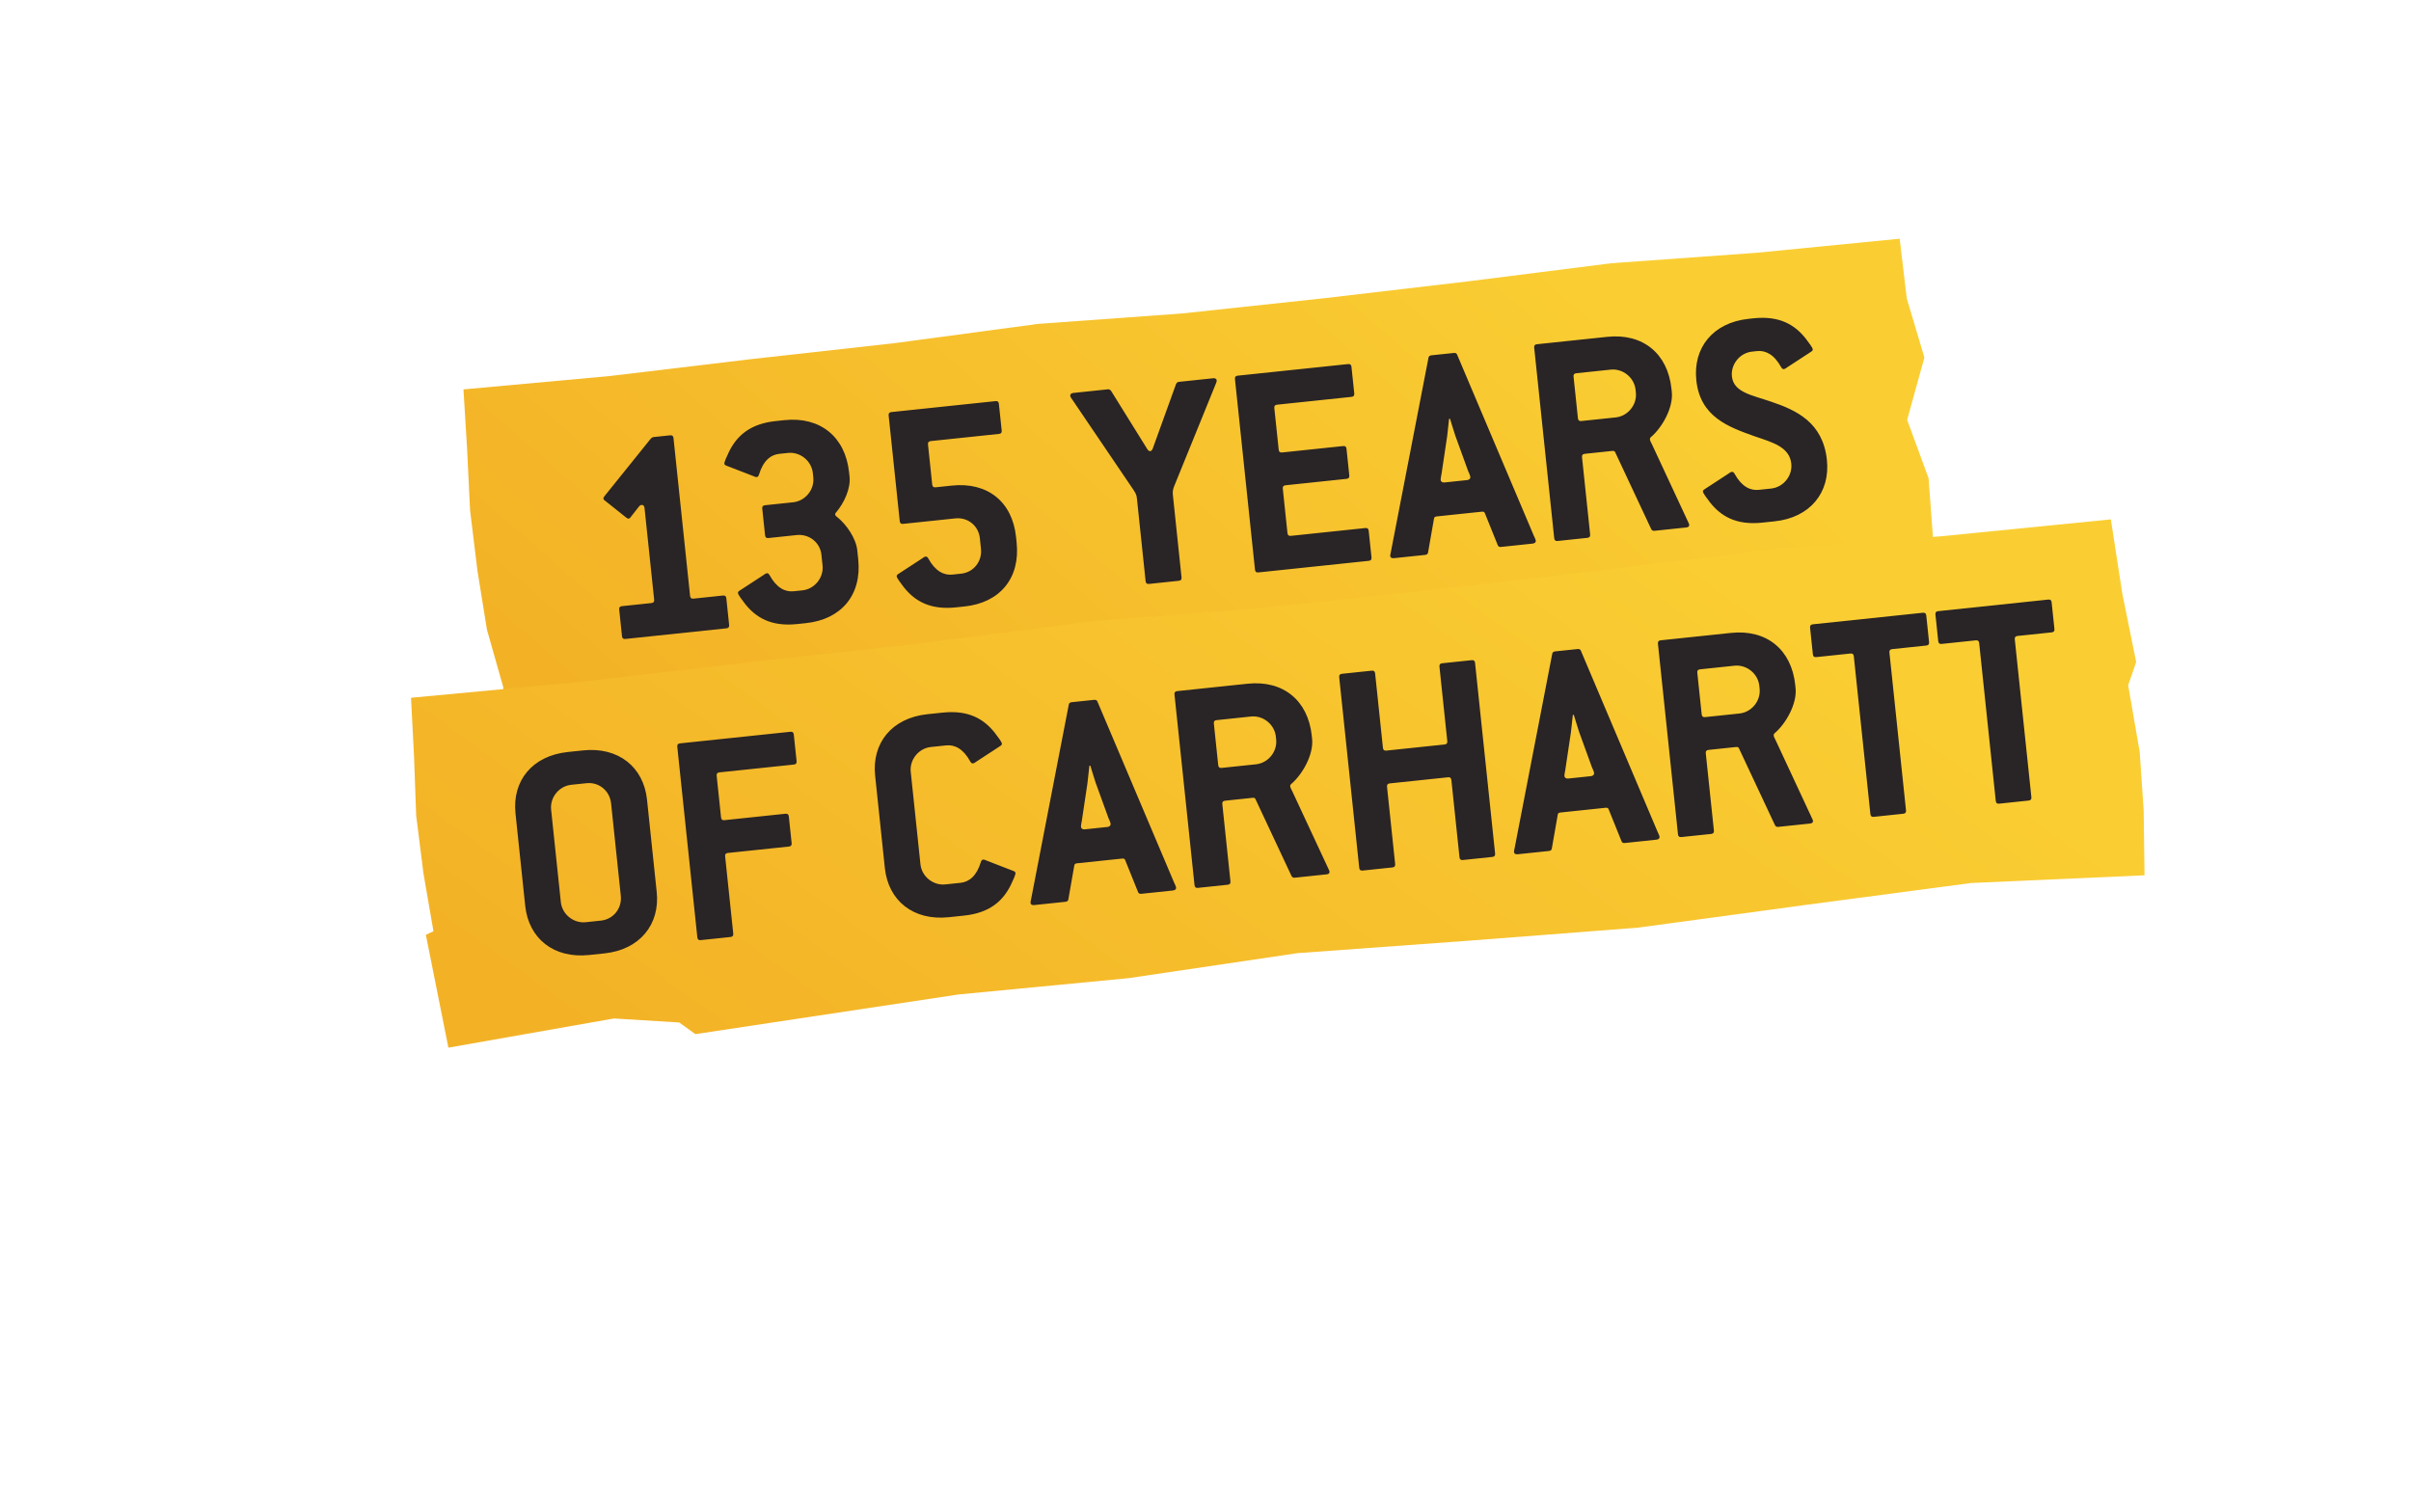 <svg width="228" height="143" viewBox="0 0 228 143" fill="none" xmlns="http://www.w3.org/2000/svg">
<path fill-rule="evenodd" clip-rule="evenodd" d="M43.828 36.829L57.681 35.563L71.085 33.959L84.635 32.45L98.152 30.634L111.757 29.65L125.313 28.195L138.855 26.607L152.383 24.895L166.117 23.907L179.645 22.576L180.319 28.236L181.984 33.813L180.352 39.709L182.377 45.221L182.804 50.944L184.154 56.868L169.108 57.65L156.017 59.464L142.51 61.383L128.903 62.349L115.288 63.244L101.803 65.367L88.228 66.642L74.679 68.158L60.728 69.865L47.456 70.886L47.594 65.001L46.047 59.55L45.143 53.92L44.454 48.269L44.175 42.508L43.828 36.829Z" fill="url(#paint0_linear_1031_13036)"/>
<path d="M68.951 59.1C68.973 59.307 68.894 59.405 68.687 59.427L59.146 60.43C58.94 60.451 58.842 60.372 58.82 60.165L58.556 57.655C58.534 57.448 58.614 57.35 58.82 57.328L61.597 57.036C61.804 57.015 61.883 56.917 61.861 56.71L60.952 48.056C60.93 47.849 60.829 47.74 60.681 47.756C60.563 47.768 60.507 47.804 60.428 47.902L59.638 48.91C59.588 49.005 59.503 49.044 59.444 49.05C59.355 49.06 59.319 49.004 59.224 48.954L57.204 47.345C57.109 47.295 57.07 47.209 57.064 47.15C57.054 47.062 57.11 47.026 57.16 46.931L61.492 41.548C61.598 41.418 61.68 41.349 61.828 41.334L63.364 41.172C63.571 41.151 63.669 41.23 63.69 41.437L65.258 56.353C65.28 56.56 65.378 56.639 65.584 56.617L68.361 56.325C68.568 56.304 68.666 56.383 68.687 56.59L68.951 59.1ZM81.158 52.89C81.512 56.257 79.576 58.581 76.209 58.935L75.382 59.022C72.93 59.28 71.496 58.415 70.464 57.12C70.151 56.705 69.806 56.263 69.788 56.086C69.778 55.997 69.831 55.932 69.943 55.861L72.179 54.401C72.291 54.33 72.4 54.229 72.518 54.216C72.606 54.207 72.701 54.257 72.776 54.398C73.441 55.612 74.259 56.004 75.056 55.92L75.883 55.834C77.035 55.712 77.907 54.635 77.786 53.483L77.681 52.479C77.557 51.298 76.515 50.481 75.334 50.605L72.675 50.885C72.469 50.907 72.371 50.827 72.349 50.62L72.085 48.11C72.063 47.903 72.143 47.805 72.349 47.783L75.008 47.504C76.16 47.383 77.032 46.306 76.911 45.154L76.867 44.74C76.746 43.588 75.669 42.716 74.517 42.837L73.69 42.924C72.893 43.008 72.174 43.561 71.776 44.887C71.733 45.041 71.65 45.109 71.562 45.119C71.443 45.131 71.316 45.055 71.192 45.008L68.701 44.046C68.577 43.999 68.512 43.946 68.502 43.858C68.484 43.68 68.73 43.177 68.949 42.706C69.689 41.224 70.913 40.08 73.364 39.823L74.191 39.736C77.558 39.382 79.941 41.311 80.295 44.679L80.339 45.092C80.454 46.185 79.849 47.533 79.079 48.45C78.997 48.518 78.973 48.58 78.983 48.669C78.989 48.728 79.028 48.814 79.122 48.863C80.066 49.6 80.953 50.941 81.068 52.033L81.158 52.89ZM96.139 51.316C96.493 54.683 94.557 57.007 91.22 57.357L90.393 57.444C87.941 57.702 86.506 56.837 85.474 55.542C85.162 55.127 84.817 54.686 84.798 54.508C84.789 54.42 84.842 54.354 84.954 54.283L87.189 52.824C87.301 52.752 87.41 52.651 87.528 52.639C87.617 52.629 87.712 52.679 87.786 52.821C88.451 54.035 89.269 54.427 90.067 54.343L90.894 54.256C92.075 54.132 92.891 53.09 92.767 51.909L92.662 50.904C92.537 49.723 91.526 48.904 90.344 49.028L85.411 49.546C85.205 49.568 85.107 49.489 85.085 49.282L84.036 39.298C84.014 39.092 84.093 38.994 84.3 38.972L94.136 37.938C94.343 37.916 94.441 37.996 94.462 38.202L94.726 40.713C94.748 40.92 94.669 41.018 94.462 41.039L88.023 41.716C87.816 41.738 87.737 41.836 87.758 42.043L88.156 45.824C88.178 46.03 88.275 46.109 88.482 46.088L90.018 45.926C93.356 45.576 95.729 47.417 96.083 50.784L96.139 51.316ZM115.061 35.978C115.074 36.096 114.974 36.285 114.904 36.472L111.036 45.987C110.92 46.298 110.879 46.481 110.917 46.836L111.733 54.604C111.755 54.811 111.675 54.909 111.469 54.93L108.663 55.225C108.456 55.247 108.358 55.168 108.336 54.961L107.517 47.163C107.486 46.868 107.441 46.723 107.226 46.387L101.465 37.885C101.325 37.69 101.221 37.552 101.208 37.434C101.193 37.286 101.302 37.185 101.508 37.163L104.787 36.819C104.905 36.806 105.003 36.886 105.071 36.968L108.486 42.462C108.56 42.604 108.688 42.68 108.777 42.671C108.865 42.661 108.974 42.56 109.018 42.406L111.215 36.322C111.265 36.227 111.344 36.129 111.462 36.117L114.711 35.776C114.918 35.754 115.046 35.83 115.061 35.978ZM129.697 52.716C129.719 52.923 129.64 53.02 129.433 53.042L119.006 54.138C118.8 54.16 118.702 54.081 118.68 53.874L116.786 35.856C116.765 35.649 116.844 35.551 117.051 35.53L127.477 34.434C127.684 34.412 127.782 34.491 127.804 34.698L128.068 37.209C128.089 37.416 128.01 37.514 127.803 37.535L120.773 38.274C120.567 38.296 120.487 38.394 120.509 38.6L120.922 42.529C120.944 42.736 121.042 42.815 121.248 42.793L127.008 42.188C127.215 42.166 127.313 42.245 127.335 42.452L127.598 44.963C127.62 45.17 127.541 45.268 127.334 45.289L121.574 45.895C121.368 45.916 121.288 46.014 121.31 46.221L121.751 50.415C121.773 50.622 121.871 50.702 122.077 50.68L129.107 49.941C129.314 49.919 129.412 49.998 129.434 50.205L129.697 52.716ZM145.235 51.142C145.25 51.29 145.141 51.391 144.935 51.413L141.951 51.727C141.804 51.742 141.679 51.695 141.634 51.551L140.422 48.543C140.377 48.398 140.256 48.381 140.108 48.396L135.884 48.84C135.737 48.856 135.622 48.898 135.608 49.049L135.048 52.243C135.033 52.394 134.922 52.465 134.774 52.481L131.82 52.791C131.613 52.813 131.486 52.737 131.47 52.589C131.458 52.471 131.528 52.285 131.562 52.042L135.085 33.843C135.099 33.693 135.211 33.621 135.358 33.605L137.485 33.382C137.633 33.366 137.757 33.413 137.802 33.558L145.031 50.626C145.109 50.797 145.222 51.024 145.235 51.142ZM139.045 45.104C139.033 44.986 138.916 44.729 138.839 44.558L137.619 41.192C137.538 40.992 137.207 39.832 137.123 39.602L137.035 39.611C137 39.853 136.885 41.03 136.851 41.273L136.325 44.792C136.288 45.005 136.227 45.28 136.239 45.399C136.255 45.546 136.385 45.652 136.592 45.63L138.748 45.404C138.955 45.382 139.061 45.251 139.045 45.104ZM159.743 49.618C159.759 49.765 159.68 49.863 159.473 49.885L156.43 50.205C156.312 50.217 156.185 50.141 156.143 50.026L152.755 42.797C152.713 42.682 152.618 42.632 152.5 42.644L149.871 42.921C149.665 42.942 149.585 43.04 149.607 43.247L150.374 50.543C150.396 50.749 150.316 50.847 150.109 50.869L147.303 51.164C147.097 51.186 146.999 51.106 146.977 50.9L145.083 32.882C145.062 32.675 145.141 32.577 145.348 32.556L151.994 31.857C155.361 31.503 157.714 33.436 158.065 36.773L158.096 37.069C158.254 38.575 157.167 40.452 156.126 41.337C156.043 41.406 156.02 41.468 156.032 41.586C156.042 41.675 156.116 41.816 156.23 42.043L159.546 49.161C159.627 49.361 159.734 49.529 159.743 49.618ZM154.698 37.127L154.67 36.862C154.549 35.71 153.471 34.837 152.319 34.958L149.07 35.3C148.864 35.322 148.784 35.42 148.806 35.626L149.219 39.555C149.241 39.762 149.339 39.841 149.545 39.819L152.794 39.478C153.946 39.357 154.819 38.279 154.698 37.127ZM172.764 43.501C173.087 46.573 171.187 48.952 167.82 49.306L166.638 49.431C164.186 49.688 162.752 48.824 161.72 47.529C161.407 47.113 161.062 46.672 161.044 46.495C161.034 46.406 161.087 46.341 161.199 46.269L163.435 44.81C163.547 44.738 163.656 44.637 163.774 44.625C163.862 44.616 163.957 44.665 164.032 44.807C164.697 46.021 165.515 46.413 166.312 46.329L167.494 46.205C168.646 46.084 169.518 45.007 169.397 43.855C169.229 42.26 167.602 41.834 165.929 41.263C163.477 40.386 160.78 39.445 160.414 35.959C160.091 32.887 161.991 30.508 165.359 30.154L165.831 30.104C168.283 29.846 169.717 30.711 170.75 32.006C171.062 32.421 171.407 32.863 171.426 33.04C171.435 33.129 171.382 33.194 171.27 33.265L169.034 34.725C168.922 34.796 168.814 34.897 168.695 34.91C168.607 34.919 168.512 34.869 168.437 34.728C167.772 33.514 166.955 33.122 166.157 33.205L165.685 33.255C164.533 33.376 163.66 34.453 163.781 35.605C163.94 37.112 165.699 37.375 167.496 37.992C169.85 38.79 172.388 39.927 172.764 43.501Z" fill="#292425"/>
<path fill-rule="evenodd" clip-rule="evenodd" d="M38.868 65.994L55.261 64.456L71.128 62.599L87.167 60.831L103.175 58.764L119.268 57.506L135.312 55.791L151.343 53.945L167.361 51.98L183.606 50.715L199.616 49.121L200.703 56.165L202.012 62.608L201.253 64.812L202.344 71.115L202.722 76.681L202.799 82.784L186.396 83.513L170.892 85.568L154.895 87.735L138.8 88.976L122.698 90.147L106.722 92.512L90.659 94.053L65.761 97.805L64.233 96.705L58.065 96.325L42.403 99.085L40.272 88.415L40.99 88.074L40.046 82.612L39.356 77.122L39.153 71.518L38.868 65.994Z" fill="url(#paint1_linear_1031_13036)"/>
<path d="M62.103 84.364C62.426 87.436 60.497 89.819 57.159 90.17L55.712 90.322C52.344 90.676 49.991 88.743 49.668 85.671L48.749 76.928C48.426 73.856 50.327 71.477 53.694 71.123L55.141 70.971C58.479 70.62 60.862 72.549 61.185 75.621L62.103 84.364ZM58.707 84.721L57.788 75.978C57.664 74.797 56.649 73.948 55.467 74.072L54.02 74.224C52.868 74.345 51.996 75.422 52.117 76.574L53.036 85.317C53.157 86.469 54.234 87.342 55.386 87.221L56.833 87.068C58.015 86.944 58.831 85.903 58.707 84.721ZM75.331 71.984C75.353 72.191 75.274 72.289 75.067 72.311L68.037 73.049C67.83 73.071 67.751 73.169 67.773 73.376L68.186 77.304C68.207 77.511 68.305 77.59 68.512 77.569L74.272 76.963C74.478 76.942 74.576 77.021 74.598 77.228L74.862 79.738C74.884 79.945 74.805 80.043 74.598 80.065L68.838 80.67C68.631 80.692 68.552 80.79 68.574 80.996L69.34 88.292C69.362 88.499 69.283 88.597 69.076 88.619L66.27 88.914C66.063 88.935 65.965 88.856 65.944 88.649L64.05 70.632C64.028 70.425 64.108 70.327 64.314 70.305L74.741 69.209C74.948 69.188 75.046 69.267 75.067 69.474L75.331 71.984ZM96.029 82.561C96.048 82.738 95.802 83.241 95.583 83.712C94.843 85.194 93.619 86.338 91.167 86.595L89.72 86.748C86.353 87.101 83.999 85.169 83.677 82.097L82.758 73.354C82.435 70.282 84.335 67.902 87.702 67.548L89.149 67.396C91.601 67.138 93.036 68.003 94.068 69.298C94.38 69.713 94.725 70.155 94.744 70.332C94.753 70.421 94.7 70.486 94.588 70.558L92.353 72.017C92.241 72.088 92.132 72.189 92.014 72.202C91.925 72.211 91.83 72.161 91.756 72.02C91.091 70.806 90.273 70.414 89.475 70.498L88.028 70.65C86.876 70.771 86.004 71.848 86.125 73L87.044 81.743C87.165 82.895 88.242 83.767 89.394 83.646L90.841 83.494C91.639 83.41 92.357 82.857 92.755 81.531C92.799 81.377 92.881 81.309 92.97 81.299C93.088 81.287 93.216 81.363 93.34 81.41L95.83 82.372C95.954 82.419 96.02 82.472 96.029 82.561ZM111.219 83.95C111.234 84.098 111.125 84.199 110.919 84.221L107.935 84.534C107.788 84.55 107.663 84.503 107.618 84.359L106.406 81.35C106.361 81.206 106.24 81.189 106.092 81.204L101.868 81.648C101.721 81.664 101.606 81.706 101.592 81.856L101.032 85.051C101.017 85.202 100.906 85.273 100.758 85.289L97.804 85.599C97.597 85.621 97.47 85.545 97.454 85.397C97.442 85.279 97.512 85.092 97.546 84.85L101.069 66.651C101.083 66.5 101.195 66.429 101.342 66.413L103.469 66.19C103.617 66.174 103.741 66.221 103.786 66.365L111.015 83.434C111.093 83.605 111.206 83.832 111.219 83.95ZM105.029 77.912C105.017 77.793 104.9 77.537 104.823 77.366L103.603 74C103.522 73.799 103.191 72.64 103.107 72.409L103.019 72.419C102.984 72.661 102.869 73.838 102.835 74.081L102.309 77.6C102.272 77.813 102.211 78.088 102.223 78.206C102.239 78.354 102.369 78.46 102.576 78.438L104.732 78.211C104.939 78.19 105.045 78.059 105.029 77.912ZM125.727 82.425C125.743 82.573 125.664 82.671 125.457 82.693L122.414 83.013C122.296 83.025 122.169 82.949 122.127 82.834L118.739 75.605C118.697 75.489 118.602 75.44 118.484 75.452L115.855 75.728C115.649 75.75 115.569 75.848 115.591 76.055L116.358 83.35C116.38 83.557 116.3 83.655 116.093 83.677L113.287 83.972C113.081 83.994 112.983 83.914 112.961 83.707L111.067 65.69C111.046 65.483 111.125 65.385 111.332 65.363L117.978 64.665C121.345 64.311 123.698 66.244 124.049 69.581L124.08 69.877C124.238 71.383 123.151 73.259 122.11 74.145C122.027 74.214 122.004 74.276 122.016 74.394C122.026 74.483 122.1 74.624 122.214 74.851L125.53 81.968C125.611 82.169 125.718 82.337 125.727 82.425ZM120.682 69.935L120.654 69.669C120.533 68.517 119.455 67.645 118.303 67.766L115.054 68.108C114.848 68.129 114.768 68.227 114.79 68.434L115.203 72.363C115.225 72.569 115.323 72.649 115.529 72.627L118.778 72.285C119.93 72.164 120.803 71.087 120.682 69.935ZM141.386 80.72C141.408 80.927 141.328 81.025 141.122 81.046L138.345 81.338C138.138 81.36 138.041 81.281 138.019 81.074L137.252 73.778C137.23 73.571 137.132 73.492 136.926 73.514L131.432 74.091C131.225 74.113 131.146 74.211 131.167 74.418L131.934 81.713C131.956 81.92 131.877 82.018 131.67 82.04L128.864 82.335C128.657 82.356 128.559 82.277 128.537 82.07L126.644 64.053C126.622 63.846 126.701 63.748 126.908 63.726L129.714 63.431C129.921 63.41 130.019 63.489 130.04 63.696L130.779 70.725C130.801 70.932 130.899 71.012 131.106 70.99L136.6 70.412C136.806 70.391 136.886 70.293 136.864 70.086L136.125 63.056C136.103 62.849 136.183 62.751 136.389 62.73L139.166 62.438C139.373 62.416 139.471 62.495 139.492 62.702L141.386 80.72ZM156.938 79.145C156.954 79.293 156.845 79.394 156.638 79.415L153.655 79.729C153.507 79.745 153.383 79.698 153.338 79.553L152.126 76.545C152.081 76.4 151.959 76.383 151.812 76.399L147.588 76.843C147.44 76.858 147.325 76.9 147.311 77.051L146.751 80.246C146.737 80.397 146.625 80.468 146.477 80.484L143.523 80.794C143.317 80.816 143.189 80.74 143.174 80.592C143.161 80.474 143.231 80.287 143.266 80.045L146.788 61.846C146.802 61.695 146.914 61.623 147.062 61.608L149.188 61.385C149.336 61.369 149.46 61.416 149.505 61.56L156.735 78.629C156.812 78.8 156.926 79.027 156.938 79.145ZM150.749 73.106C150.736 72.988 150.62 72.731 150.542 72.561L149.322 69.195C149.242 68.994 148.911 67.834 148.827 67.604L148.738 67.614C148.704 67.856 148.589 69.033 148.554 69.275L148.028 72.795C147.991 73.008 147.93 73.283 147.943 73.401C147.958 73.549 148.089 73.654 148.296 73.633L150.452 73.406C150.659 73.384 150.764 73.254 150.749 73.106ZM171.447 77.62C171.462 77.768 171.383 77.866 171.176 77.888L168.134 78.207C168.016 78.22 167.888 78.144 167.846 78.028L164.458 70.799C164.416 70.684 164.322 70.634 164.204 70.647L161.575 70.923C161.368 70.945 161.289 71.043 161.31 71.249L162.077 78.545C162.099 78.752 162.02 78.85 161.813 78.872L159.007 79.167C158.8 79.188 158.702 79.109 158.68 78.902L156.787 60.885C156.765 60.678 156.844 60.58 157.051 60.558L163.697 59.859C167.064 59.506 169.417 61.438 169.768 64.776L169.799 65.071C169.958 66.578 168.871 68.454 167.829 69.34C167.747 69.408 167.723 69.471 167.736 69.589C167.745 69.677 167.82 69.819 167.933 70.046L171.249 77.163C171.33 77.364 171.437 77.532 171.447 77.62ZM166.401 65.13L166.373 64.864C166.252 63.712 165.175 62.84 164.023 62.961L160.774 63.303C160.567 63.324 160.488 63.422 160.509 63.629L160.922 67.557C160.944 67.764 161.042 67.843 161.249 67.822L164.498 67.48C165.65 67.359 166.522 66.282 166.401 65.13ZM182.425 60.728C182.447 60.935 182.367 61.033 182.161 61.055L178.941 61.393C178.734 61.415 178.655 61.513 178.677 61.719L180.244 76.636C180.266 76.843 180.187 76.94 179.98 76.962L177.204 77.254C176.997 77.276 176.899 77.196 176.877 76.99L175.309 62.073C175.288 61.867 175.19 61.787 174.983 61.809L171.763 62.147C171.557 62.169 171.459 62.09 171.437 61.883L171.173 59.372C171.151 59.166 171.231 59.068 171.437 59.046L181.835 57.953C182.041 57.931 182.139 58.011 182.161 58.218L182.425 60.728ZM194.28 59.482C194.302 59.689 194.223 59.787 194.016 59.809L190.796 60.147C190.59 60.169 190.51 60.267 190.532 60.473L192.1 75.39C192.121 75.597 192.042 75.694 191.835 75.716L189.059 76.008C188.852 76.03 188.754 75.95 188.733 75.744L187.165 60.827C187.143 60.62 187.045 60.541 186.838 60.563L183.619 60.901C183.412 60.923 183.314 60.844 183.292 60.637L183.028 58.126C183.007 57.92 183.086 57.822 183.293 57.8L193.69 56.707C193.897 56.685 193.995 56.765 194.016 56.971L194.28 59.482Z" fill="#292425"/>
<defs>
<linearGradient id="paint0_linear_1031_13036" x1="164.688" y1="35.971" x2="102.297" y2="107.781" gradientUnits="userSpaceOnUse">
<stop stop-color="#FACE33"/>
<stop offset="1" stop-color="#F3B226"/>
</linearGradient>
<linearGradient id="paint1_linear_1031_13036" x1="181.306" y1="62.778" x2="120.947" y2="146.039" gradientUnits="userSpaceOnUse">
<stop stop-color="#FACE33"/>
<stop offset="1" stop-color="#F3B226"/>
</linearGradient>
</defs>
</svg>
